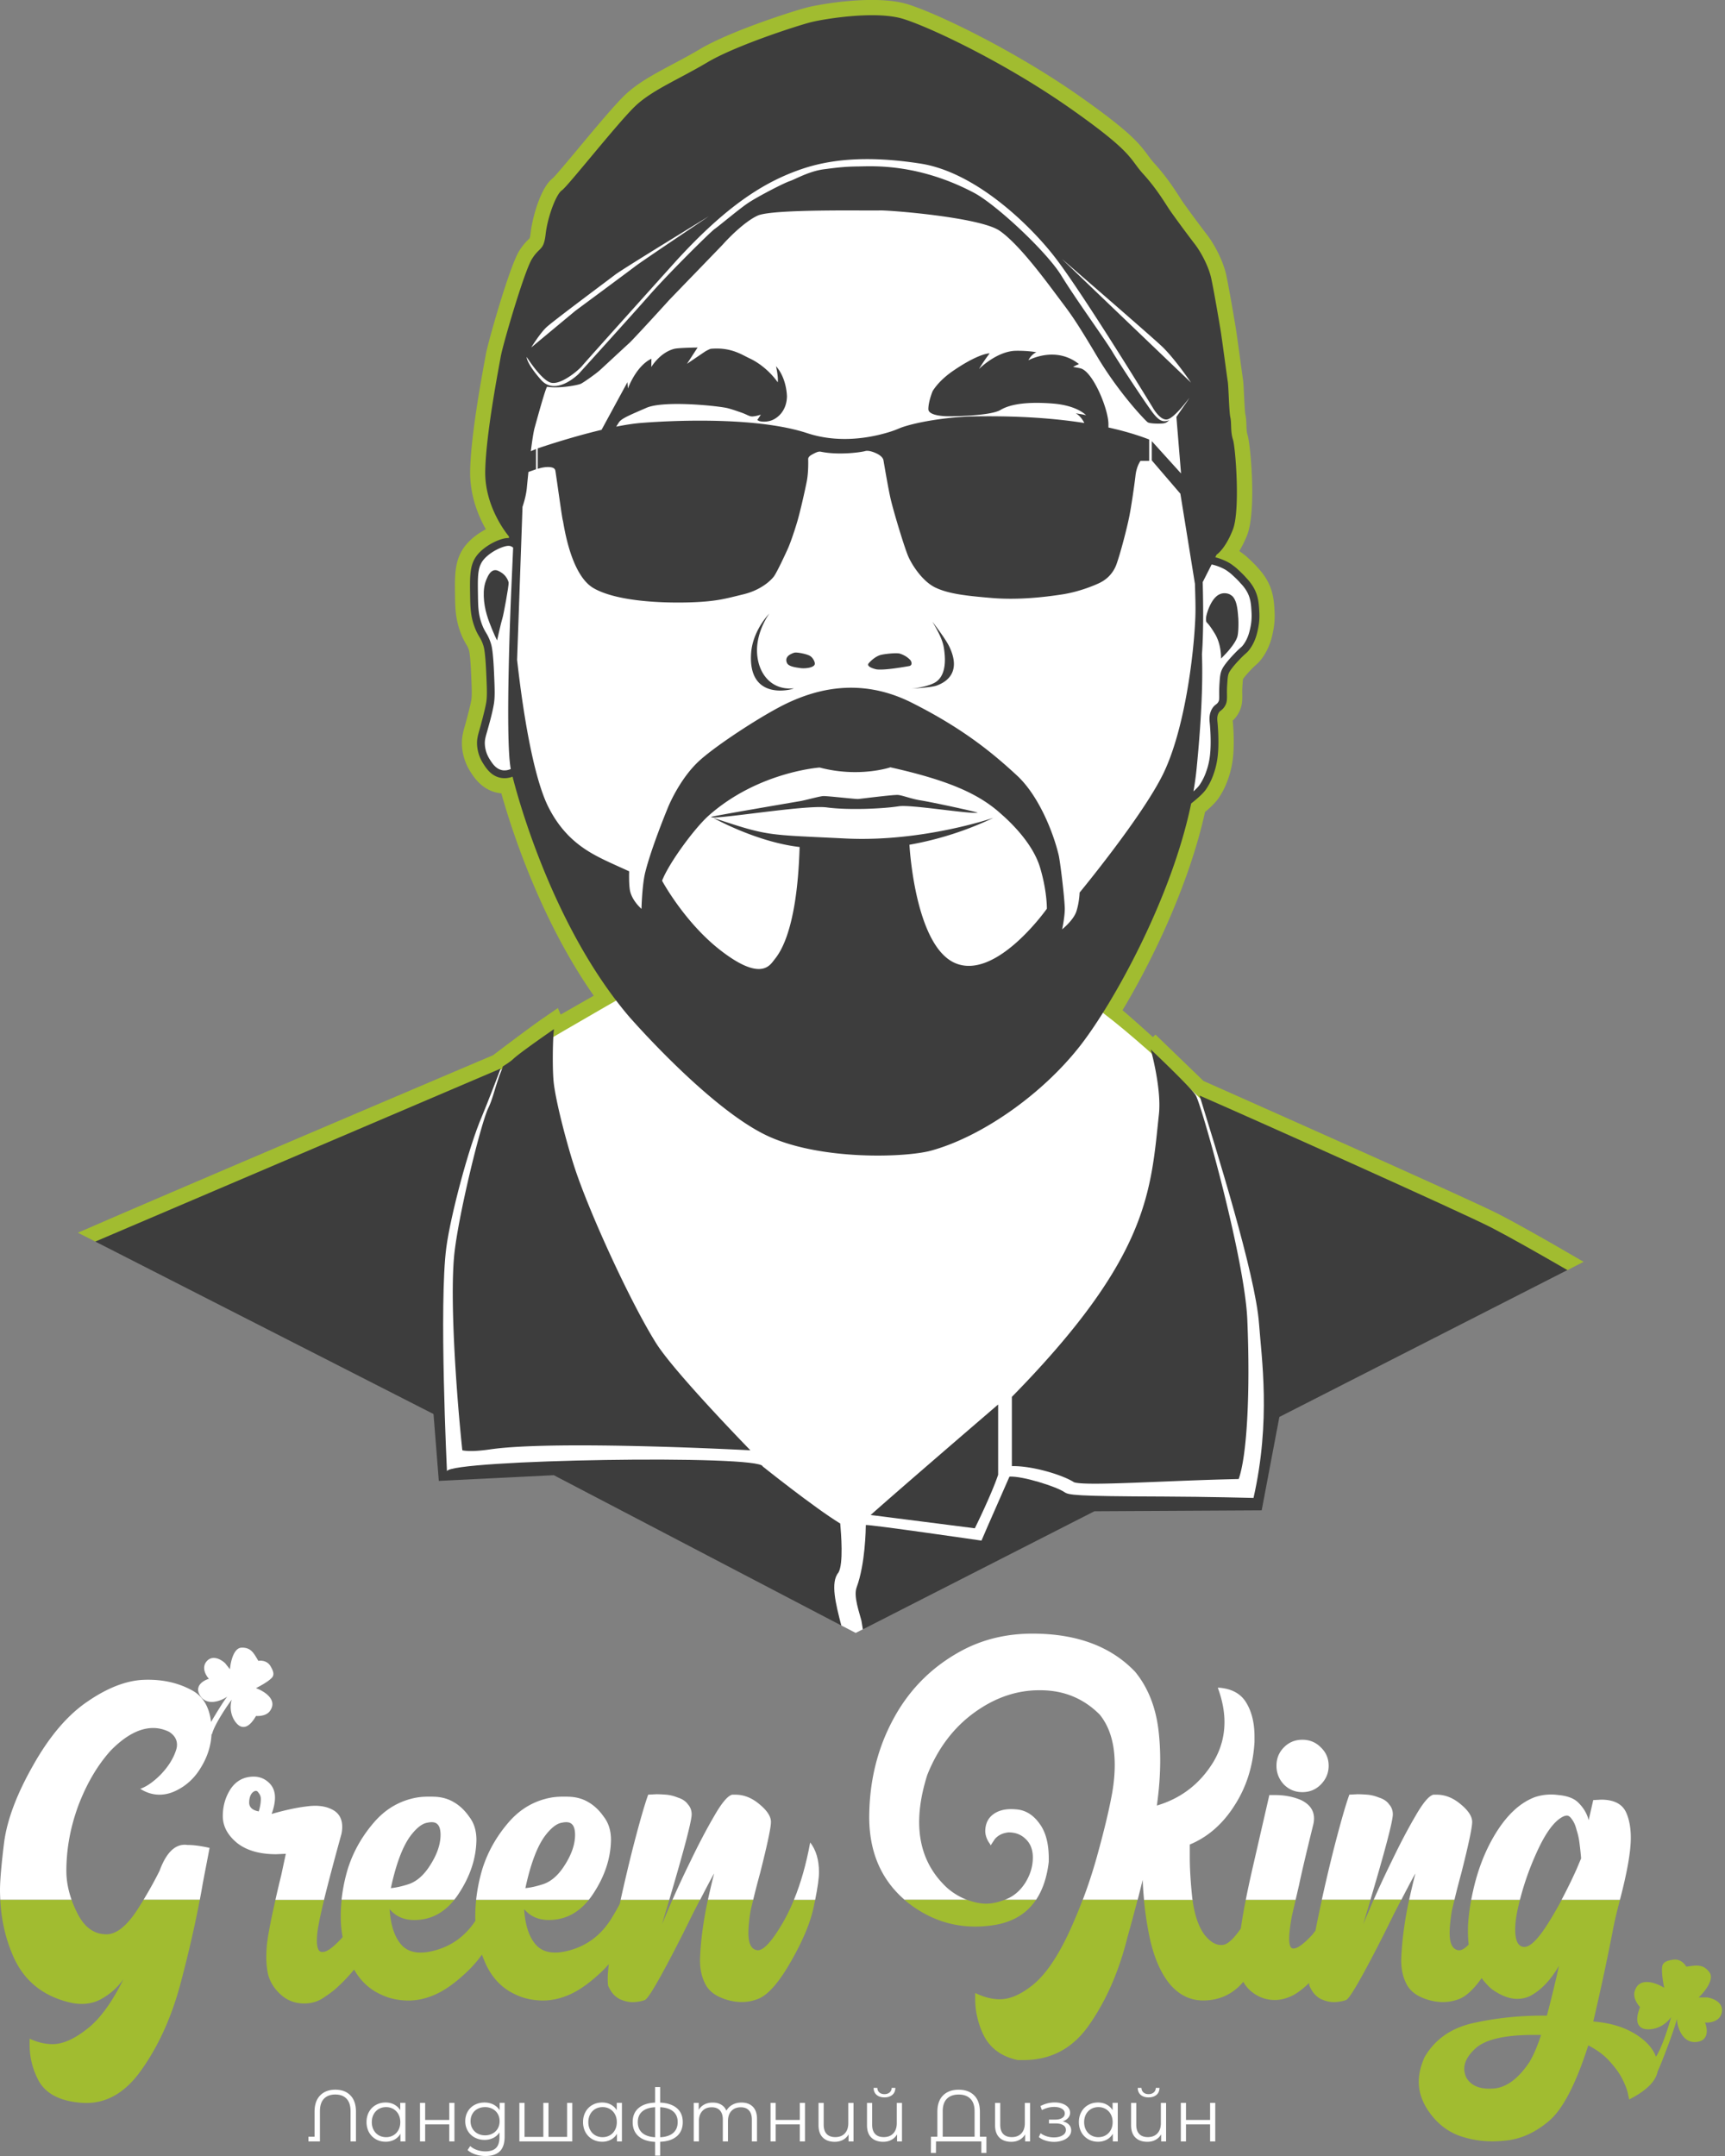 <svg width="360" height="450" fill="none" xmlns="http://www.w3.org/2000/svg">
    <rect width="100%" height="100%" fill="#808080" stroke="none"/>
    <style>@keyframes green{0%{opacity:1}20%{opacity:.6}40%{opacity:.7}60%{opacity:.3}80%{opacity:.8}}</style>
    <path d="M317.043 263.005c-2.415-1.357-5.205-2.893-7.271-3.957-6.092-3.123-61.165-27.58-61.716-27.822l-.514-.229-6.478-6.252-.418.396-2.168-1.982c-3.36-3.065-7.17-6.545-10.377-9.119l-2.219-1.784 1.521-2.415c6.65-10.547 14.891-27.318 18.086-42.771l.234-1.128.894-.72c1.344-1.077 2.174-1.842 2.459-2.262.698-1.033 1.027-1.944 1.224-2.486.323-.898.545-1.867.672-2.874.266-2.173.107-5.11-.032-6.506-.082-.764-.228-2.224.59-3.759.424-.803.9-1.205 1.312-1.523.019-.013.038-.032.063-.045.013-.153.006-.452.006-.682-.006-.541-.019-1.287.045-2.281.095-1.472.152-2.351.507-3.314.374-1.007 1.198-2.147 2.751-3.817.875-.936 1.35-1.357 1.667-1.637.254-.223.26-.23.4-.427.779-1.077 1.014-2.205 1.185-3.034.273-1.306.215-2.325.177-2.937-.076-1.256-.139-2.332-.754-3.416a6.793 6.793 0 0 0-.989-1.306l-.234-.255c-.197-.223-.476-.548-1.56-1.542a7.565 7.565 0 0 0-.71-.574l-.177-.133c-.222-.179-1.217-.72-2.365-1.007l-3.847-.975 2.96-5.863h.672c.437-.56 1.09-1.574 1.73-3.23 1.141-2.97.444-14.587-.063-16.613-.45-1.39-.501-2.708-.532-3.779-.013-.389-.032-.917-.077-1.102-.196-.848-.278-2.23-.412-4.97-.05-1.02-.114-2.422-.171-2.773-.076-.465-.26-1.81-.551-3.957-.349-2.542-.78-5.71-.983-6.946-.336-2.032-1.331-7.876-1.87-10.4-.412-1.917-1.768-4.505-2.84-5.894-1.312-1.695-3.961-5.276-5.058-6.843-.279-.402-.602-.899-.976-1.473-1.046-1.618-2.472-3.836-4.558-6.123-.792-.867-1.338-1.606-1.819-2.262-1.452-1.97-2.954-4.002-12.938-11C207.727 15.55 192.634 8.59 187.614 7.01c-4.805-1.51-14.631 0-17.477.695-2.364.573-15.207 4.683-20.874 8.054-2.079 1.236-4.044 2.281-5.94 3.295-3.435 1.835-6.408 3.415-8.437 5.301-1.787 1.657-5.933 6.634-9.267 10.63-4.19 5.02-5.515 6.576-6.358 7.238-.609.829-1.902 4.174-2.225 7.016-.33 2.887-1.015 4.008-2.32 5.296a5.858 5.858 0 0 0-.996 1.217c-1.242 1.975-5.648 16.759-6.066 19.168-.044.255-.12.65-.209 1.166-.71 3.874-2.878 15.663-2.992 22.328-.114 6.392 4.139 11.439 4.184 11.49l.767.898v4.818l-3.284-.121c-.038 0-.273 0-.843.216-1.23.459-2.498 1.3-3.157 2.103-.83 1.013-.881 2.428-.818 6.544.032 2.11.057 3.633.748 5.468.26.682.469 1.039.717 1.446.342.58.735 1.237 1.134 2.479.26.797.552 2.008.748 6.353.159 3.575.241 5.372-.025 7.035-.304 1.874-1.445 5.92-1.458 5.965-.355 1.236-.456 1.625-.418 2.23a4.907 4.907 0 0 0 .716 2.237l.032.051c.545.854 1.001 1.51 1.622 1.612.235.038.489.006.767-.102l3.303-1.23.868 3.429c1.135 4.486 7.493 27.77 21.052 45.562l2.219 2.912-3.182 1.803a1370.84 1370.84 0 0 0-13.059 7.468l-3.093 1.791-.317-.745c-3.207 2.37-7.214 5.41-7.271 5.448l-.317.236-.361.153c-.513.216-47.555 20.213-74.07 31.613l-11.76 1.561-3.638-1.842 6.358-2.759c23.314-10.075 75.415-32.225 80.283-34.289 1.515-1.154 7.924-5.997 10.345-7.66l3.182-2.186.583 1.364c2.485-1.427 4.907-2.81 6.91-3.944-11.119-15.848-17.147-34.608-19.29-42.236a7.728 7.728 0 0 1-.558-.07c-3.454-.58-5.178-3.301-5.914-4.461l-.031-.051a11.302 11.302 0 0 1-1.712-5.276c-.108-1.74.24-2.97.653-4.397.216-.758 1.09-3.989 1.293-5.232.165-1.006.089-2.676-.05-5.716-.16-3.466-.362-4.416-.438-4.664-.184-.567-.298-.758-.552-1.192-.31-.529-.735-1.249-1.191-2.447-1.09-2.88-1.129-5.295-1.167-7.634-.07-4.524-.12-7.793 2.27-10.705 1.027-1.249 2.516-2.409 4.164-3.269-1.603-2.829-3.366-7.118-3.277-12.184.127-7.194 2.289-18.951 3.1-23.374l.203-1.115c.367-2.077 4.868-18.148 6.954-21.462.779-1.242 1.464-1.918 1.914-2.364.082-.076.184-.185.241-.242.038-.096.133-.42.228-1.243.349-3.04 2.054-9.373 4.621-11.304.678-.644 3.29-3.779 5.401-6.309 3.626-4.352 7.74-9.284 9.825-11.215 2.637-2.447 5.94-4.206 9.769-6.251 1.832-.975 3.733-1.988 5.686-3.148 6.434-3.824 19.885-8.1 22.611-8.762 2.707-.656 14.174-2.676 20.855-.58 6.428 2.02 22.383 9.769 35.631 19.06 10.827 7.595 12.64 10.049 14.396 12.426.45.605.837 1.134 1.408 1.758 2.44 2.683 4.107 5.258 5.204 6.959.317.49.589.918.837 1.262a252.26 252.26 0 0 0 4.887 6.608c1.483 1.911 3.372 5.378 4.031 8.468.565 2.645 1.579 8.61 1.927 10.687.222 1.325.641 4.41 1.008 7.13.235 1.734.463 3.371.527 3.78.107.63.158 1.682.247 3.498.063 1.255.165 3.358.26 3.874.171.758.203 1.536.228 2.288.025.739.051 1.497.228 2.033.659 1.988 1.87 15.879-.051 20.875a23.184 23.184 0 0 1-1.66 3.397 8 8 0 0 1 .494.35c.456.325.887.676 1.274 1.032 1.243 1.147 1.693 1.632 2.035 2.04l.057.063a13.377 13.377 0 0 1 1.902 2.543c1.356 2.383 1.483 4.588 1.578 6.2.051.816.146 2.492-.304 4.639-.241 1.147-.685 3.276-2.251 5.455-.519.726-.906 1.083-1.356 1.478-.254.223-.558.497-1.224 1.211-.969 1.039-1.331 1.555-1.438 1.727-.032.217-.07.841-.115 1.446-.05.752-.038 1.3-.031 1.778.019 1.179.038 2.638-1.014 4.251a6.13 6.13 0 0 1-.983 1.172c0 .013 0 .026.006.038.076.765.419 4.646.019 7.927a19.987 19.987 0 0 1-.995 4.251c-.26.726-.799 2.217-1.946 3.919-.678 1-1.737 1.994-2.859 2.937-3.271 14.835-10.738 30.581-17.223 41.376 2.067 1.752 4.247 3.709 6.339 5.607l.545-.516 10.016 9.673c5.965 2.651 55.529 24.674 61.526 27.752 4.634 2.377 12.405 6.869 12.735 7.06l5.065 2.938-3.347 1.721-10.098-2.084zM115.508 37.081a.834.834 0 0 0-.108.076c.038-.025.07-.05.108-.076z" fill="#A1BC30" style="animation:green 2.2s linear infinite;animation-delay:1s"/>
    <path d="M183.214 240.272c-5.084 0-14.732-.497-22.243-3.842-11.962-5.334-28.887-24.737-29.052-24.929-15.562-18.339-22.75-44.523-24.031-49.589l-.26-1.019-.982.363a3.971 3.971 0 0 1-1.35.255c-.184 0-.374-.013-.558-.045-1.648-.274-2.536-1.676-3.125-2.606l-.038-.064a7.126 7.126 0 0 1-1.065-3.301c-.064-1.019.133-1.72.494-2.982l.222-.79c.361-1.3.907-3.269 1.179-4.92.235-1.433.159-3.148 0-6.57-.196-4.396-.494-5.314-.64-5.76a8.305 8.305 0 0 0-.932-2.02 10.46 10.46 0 0 1-.881-1.797c-.83-2.199-.862-3.976-.894-6.226-.063-4.174-.095-6.27 1.325-8.004.913-1.115 2.485-2.179 4.101-2.778.641-.236 1.167-.35 1.61-.35l1.065.038v-1.67l-.228-.267c-.196-.23-4.849-5.716-4.722-12.987.12-6.844 2.313-18.773 3.03-22.692.095-.51.164-.898.209-1.153.418-2.377 4.906-17.626 6.377-19.971a8.072 8.072 0 0 1 1.318-1.619c.875-.866 1.382-1.472 1.667-3.957.412-3.607 2.162-7.902 2.973-8.45.603-.401 2.238-2.338 6.111-6.977 3.373-4.047 7.575-9.08 9.464-10.833 2.244-2.084 5.331-3.728 8.907-5.633 1.876-1 3.816-2.033 5.85-3.244 5.858-3.48 19.062-7.71 21.483-8.303 1.876-.452 7.372-1.395 12.38-1.395 2.599 0 4.716.248 6.288.745 5.135 1.612 20.526 8.698 34.503 18.505 10.276 7.207 11.886 9.393 13.445 11.502.476.644.964 1.307 1.68 2.084 2.212 2.428 3.702 4.735 4.786 6.417.349.542.653 1.013.926 1.396 1.084 1.548 3.702 5.085 5.001 6.76 1.242 1.606 2.757 4.455 3.258 6.794.552 2.574 1.572 8.596 1.889 10.501.209 1.262.64 4.442.989 6.99.26 1.925.469 3.448.545 3.913.07.42.133 1.74.197 3.014.114 2.32.196 3.887.361 4.588.089.395.108.943.127 1.53.032.98.076 2.096.437 3.192.457 1.377 1.484 14.261.013 18.078-1.154 2.995-2.409 4.289-2.84 4.665h-.272L252.233 117l1.147.293c1.319.331 2.669.994 3.22 1.44.393.281.71.536.989.79 1.179 1.084 1.496 1.453 1.712 1.702.07.083.12.14.177.204.362.382.888.987 1.319 1.746.881 1.542.963 2.995 1.046 4.397.038.675.114 1.93-.222 3.536-.19.905-.507 2.415-1.559 3.881a3.899 3.899 0 0 1-.729.79c-.298.268-.71.625-1.522 1.491-1.711 1.836-2.123 2.632-2.288 3.065-.241.65-.285 1.326-.368 2.67a25.822 25.822 0 0 0-.044 2.103c.012.975.006 1.389-.343 1.931-.202.312-.399.465-.583.612-.228.178-.469.363-.71.809-.494.93-.399 1.861-.336 2.479.019.159.393 4.002.026 6.997a15.47 15.47 0 0 1-.786 3.358c-.216.605-.615 1.727-1.477 2.995-.622.918-2.168 2.16-2.91 2.753l-.266.216-.07.338c-4.006 19.398-15.835 40.987-22.953 50.125-7.715 9.909-20.342 18.798-30.694 21.615-2.18.548-6.427.936-10.795.936z" fill="#fff" />
    <path d="M224.26 313.803l38.357.866 4.063-19.403 58.376-30.409-74.508-35.532s-21.147-20.43-26.877-21.857c-26.611-6.627-93.171.274-93.171.274s-26.224 14.962-25.761 15.408c0 0-55.498 25.196-80.112 35.832.082.159 66.597 36.035 66.597 36.035l1.338 13.057 32.994-2.02 48.322 30.192 1.705 3.02 2.992 1.555 1.502-.758 1.319-2.925 42.864-23.335z" fill="#fff" />
    <path d="M181.702 316.213c1.078.128 21.743 2.772 21.743 2.772s3.512-7.118 4.862-11.177v-14.656c-.241.197-21.331 18.327-26.605 23.061zm-86.946-53.855c-.888 10.056.646 30.237 1.73 40.35 1.591.338 4.317.025 5.737-.185 13.635-2.001 54.382.185 54.382.185s-15.841-16.231-19.689-22.373c-5.337-8.514-13.787-26.923-16.944-36.469-1.433-4.333-3.835-13.191-4.393-17.722-.323-2.644-.222-8.647-.038-10.66.019-.172.038-.402.07-.676l-.197.134c-2.662 1.829-7.271 5.098-8.297 6.085-.438.421-1.218.963-2.162 1.543a41.626 41.626 0 0 1-.678 1.803c-.095.236-.355 1.032-.609 1.803-.494 1.498-1.027 3.607-1.749 5.066-1.579 3.218-6.46 23.164-7.163 31.116zm129.391 47.016c2.535.86 18.991-.351 34.357-.669 1.711-4.722 2.453-17.83 1.806-33.219-.532-12.783-9.394-44.307-10.719-46.798-.9-1.6-9.432-9.648-9.432-9.648s2.282 8.125 1.705 13.509c-1.73 16.173-2.035 29.791-30.693 59.008v14.452c4.152-.095 10.491 1.778 12.976 3.365zM169.132 136.96c-.343-.223-.476-.229-.704-.318-.228-.09-.792-.23-1.128-.294-.336-.07-1.091-.191-1.446-.133-.329.051-.957.357-1.223.567-.317.248-.748.752-.406 1.567.336.816 1.965.956 2.783 1.09.812.134 2.625-.006 2.986-.682.234-.439-.336-1.459-.862-1.797zm13.772 2.746s-2.308-.478-1.591-1.294c.71-.815 1.584-1.402 2.237-1.637.552-.198 1.725-.325 2.308-.376.456-.039 1.382-.09 1.832 0 .374.076 1.071.408 1.388.618.26.165.761.561.951.815.184.249.475 1.058-.336 1.198-.818.134-5.09.918-6.789.676zm-22.337-11.654s-2.782 3.703-2.573 8.157c.209 4.454 3.049 7.927 7.664 7.455-.229.268-9.579 2.785-8.907-7.29.311-4.753 3.715-8.22 3.816-8.322zm34.015 1.705c2.168 3.639 2.352 4.818 2.53 6.455.183 1.638.259 4.671-1.731 6.08-1.255.892-4.025 1.357-5.23 1.433 0 0 4.095-.203 5.243-.605 2.466-.86 5.16-3.04 2.732-8.137-.78-1.657-3.544-5.226-3.544-5.226zM231.24 89.21l.089.02-.006-.51c.133-3.001-3.151-11.094-5.782-11.827-.405-.115-1.591-.306-1.591-.306.495-.306 1.23-.586 1.23-.586-4.9-3.926-10.561-.803-10.561-.803.672-1.306 1.668-1.676 1.668-1.676-.628-.128-2.257-.332-4.222-.306-4.044.045-7.765 3.817-7.765 3.817a38.621 38.621 0 0 1 2.237-3.288c-1.559.102-4.424 1.434-7.765 3.753-3.036 2.11-4.152 4.174-4.152 4.174s-.875 2.122-.875 3.715 4.387 1.498 4.387 1.498 8.475 0 10.681-1.326c2.206-1.325 6.016-1.714 10.884-1.332 5.185.408 6.966 2.454 6.966 2.454-.304-.134-2.155-.408-2.155-.408 1.154.612 1.781 2.014 1.781 2.014l.064.012c-9.654-1.53-18.903-1.446-23.087-1.389-4.836.064-11.308 1.026-14.871 2.224-.963.325-1.458.688-3.835 1.338-3.784 1.039-9.882 1.988-16.101-.063-9.977-3.295-26.579-2.773-34.63-2.135-1.597.127-3.41.414-5.293.79l.064-.013.526-.835c.526-.834 1.895-1.408 5.787-3.096 3.449-1.498 13.73-.536 16.602 0 .716.133 2.143.618 3.277 1.019.983.35 1.3.612 1.851.746.659.165 2.143-.338 2.143-.338l-.742 1.121s.38.217.488.243c1.033.223 2.06.025 2.682-.249 1.324-.58 2.947-2.097 3.017-4.888 0 0 0-3.778-2.282-6.34 0 0 .52 2.224.361 3.365 0 0-2.123-3.25-5.92-5.022-1.636-.764-3.823-2.326-7.987-1.982-.311.026-1.23.561-1.23.561l-3.804 2.581 2.213-3.397s-3.981.039-4.881.274c-3.005.772-4.78 3.798-4.78 3.798l.025-1.733c-3.232 1.53-4.9 6.213-4.9 6.213l-.101-1.325-5.407 9.953.051-.013c-6.739 1.594-13.369 3.881-13.369 3.881v4.27s1.312-.453 2.44-.364c1.129.09 1.205.523 1.268.912.393 2.555 1.401 9.953 1.534 10.227.133.274 1.445 11.273 6.421 14.134 4.97 2.861 14.872 3.135 20.253 2.957 5.382-.185 7.157-.739 11.03-1.682 3.911-.95 6.003-3.174 6.466-3.907.716-1.134 2.117-4.135 2.757-5.544.641-1.414 1.591-4.32 2.023-5.811.595-2.033 1.546-6.232 1.952-8.278.406-2.045.298-4.715.298-4.715.019-.35.342-.657.754-.88.831-.465 1.401-.726 1.883-.624 3.683.764 8.291.14 9.267-.134.875-.242 2.308.472 2.308.472s1.274.529 1.49 1.389c0 0 1.058 6.296 1.559 8.347.735 3.027 2.859 10.005 3.626 11.777.767 1.771 2.998 5.282 5.756 6.55 2.757 1.275 6.326 1.683 11.752 2.135 5.426.452 10.985-.185 14.738-.771 3.753-.593 6.96-2.046 7.461-2.275.495-.229 1.49-.726 2.352-1.682a6.85 6.85 0 0 0 1.445-2.454c.843-2.402 2.124-7.341 2.624-9.832.431-2.135 1.084-6.685 1.306-8.616.228-1.93 1.04-3 1.04-3h1.806v-4.455c-2.738-1.058-5.648-1.88-8.589-2.523zm20.506 39.407c.248-1.204 1.065-3.409 2.327-4.314 1.261-.905 2.554-.293 2.713-.159.158.134.608.229 1.065 1.363.45 1.135.52 3.002.564 3.365.044.363.114 2.638-.133 3.817-.247 1.179-1.49 2.613-1.851 3.065-.362.452-1.604 1.701-1.604 1.701s.114-2.861-1.268-5.155c-1.382-2.294-1.718-2.275-1.806-2.542-.102-.274-.064-.861-.007-1.141zm-59.617 38.437c-1.838-.28-3.74-1.039-4.691-1.128-.95-.089-7.695.79-8.361.841-.513.039-6.51-.656-7.277-.611-.767.044-3.67.854-4.716 1.038-1.173.204-18.801 3.199-18.668 3.32.031.752 19.657-2.606 24.151-1.988 4.235.58 11.474.312 15.011-.242 2.478-.389 13.99 1.548 16.443 1.37.152-.159-9.844-2.288-11.892-2.6z" fill="#3D3D3D" />
    <path d="M262.796 127.458c-.083-1.44-.178-3.071-1.167-4.811a10.071 10.071 0 0 0-1.451-1.931l-.152-.172c-.229-.261-.571-.656-1.788-1.778-.304-.28-.659-.561-1.033-.828-.672-.548-2.136-1.256-3.582-1.625l.279-.561c.07 0 1.877-1.274 3.411-5.27 1.534-4.002.545-17.084 0-18.722-.546-1.637-.273-3.453-.546-4.632-.272-1.18-.361-6.456-.545-7.545-.184-1.09-1.172-8.724-1.534-10.91-.361-2.179-1.356-7.997-1.901-10.54-.546-2.542-2.168-5.543-3.436-7.18a255.621 255.621 0 0 1-4.97-6.724c-1.084-1.542-2.802-4.632-5.787-7.908-2.986-3.269-1.807-4.27-15.277-13.726-13.471-9.45-28.976-16.816-34.763-18.632-5.788-1.816-16.545 0-19.169.637-2.625.637-15.778 4.862-21.743 8.405-5.965 3.543-11.391 5.729-14.915 8.998-3.525 3.269-14.238 16.905-15.461 17.721-1.224.816-2.986 5.589-3.392 9.132-.405 3.543-1.223 2.587-2.846 5.18-1.629 2.587-6.104 17.996-6.51 20.315-.406 2.32-3.119 16.224-3.252 23.992-.133 7.647 4.793 13.439 4.951 13.624v.331c-.596-.019-1.261.115-2.054.408-1.762.656-3.493 1.829-4.507 3.065-1.648 2.001-1.61 4.353-1.54 8.622.038 2.249.063 4.193.957 6.551.355.943.672 1.478.951 1.95.298.497.551.93.843 1.828.12.37.399 1.243.596 5.513.152 3.358.228 5.046.012 6.372-.259 1.593-1.305 5.359-1.375 5.595-.38 1.325-.609 2.128-.533 3.313a8.062 8.062 0 0 0 1.211 3.754l.038.063c.64 1.007 1.705 2.683 3.766 3.034.247.038.481.057.716.057.621 0 1.192-.134 1.673-.312 1.972 7.78 9.445 32.549 24.234 49.978 0 0 17.09 19.697 29.381 25.177 11.163 4.977 28.5 4.314 33.679 2.906 10.428-2.836 23.137-11.604 31.194-21.947 6.935-8.908 19.036-30.708 23.131-50.519.976-.778 2.434-1.976 3.106-2.964a13.518 13.518 0 0 0 1.585-3.205c.399-1.115.678-2.313.83-3.562.381-3.103-.006-6.997-.025-7.207-.057-.561-.133-1.262.228-1.937.146-.268.254-.351.45-.504.216-.165.507-.395.799-.841.52-.803.513-1.497.501-2.459-.007-.517-.019-1.154.038-2.027.082-1.255.12-1.886.31-2.402.21-.561.907-1.485 2.092-2.747.78-.834 1.167-1.172 1.452-1.427.304-.268.52-.459.875-.95 1.172-1.625 1.515-3.262 1.718-4.244.367-1.714.291-3.052.247-3.772zM242.41 72.223c2.713 2.542 6.148 7.634 6.148 7.634s-25.856-24.718-26.94-25.814c0 .006 18.079 15.637 20.792 18.18zm-128.383-3.906c1.356-1.275 12.836-9.814 14.376-10.999 1.534-1.179 19.531-12.177 19.531-12.177-1.173.815-13.832 9.271-15.372 10.45-1.534 1.179-12.475 9.272-12.475 9.272l-9.224 7.666s1.807-2.938 3.164-4.212zm-7.366 55.713c-.013-.166-.007-.083 0 0-.007.114-1.306 29.899-.07 36.481-.475.204-1.084.357-1.743.249-1.35-.23-2.111-1.421-2.663-2.301l-.038-.063a6.432 6.432 0 0 1-.957-2.976c-.057-.905.108-1.485.476-2.759.069-.236.139-.497.221-.791.368-1.319.92-3.313 1.192-4.996.241-1.497.165-3.237.013-6.71-.203-4.486-.507-5.435-.672-5.945a9.512 9.512 0 0 0-.989-2.16c-.266-.453-.526-.886-.83-1.695-.793-2.09-.818-3.811-.85-5.997-.063-4.129-.095-6.015 1.173-7.551.83-1.007 2.326-2.02 3.816-2.568 1.401-.522 1.876-.331 2.352.058l-.431 9.724zm111.813 65.641s-10.51 14.93-19.055 11.381c-8.254-3.422-9.547-23.386-9.623-24.737a68.567 68.567 0 0 0 17.534-5.621s-14.802 5.117-30.922 4.314c-16.608-.822-15.872-.42-27.574-4.314 0 0 8.83 4.964 17.812 6.067.076.006.152.019.229.025-.546 18.537-4.615 22.641-5.427 23.718-.976 1.287-3.049 4.091-11.118-2.179-7.499-5.831-12.158-14.497-12.158-14.497 1.356-3.588 6.763-10.961 9.717-13.586 10.308-9.157 23.163-10.043 23.163-10.043 8.272 2.179 14.77-.045 14.77-.045 12.202 2.728 18.104 5.5 22.421 9.132l1.451 1.287c2.72 2.517 6.105 6.321 7.36 10.495 1.489 4.971 1.42 8.603 1.42 8.603zm24.208-28.013c-4.45 8.992-17.375 24.642-17.375 24.642s-.032 1.893-.659 3.887c-.596 1.893-2.986 3.785-2.986 3.785s.621-2.861.545-4.588c-.126-2.855-.988-9.749-1.267-10.909-1.129-4.773-4.184-12.426-8.704-16.613-4.906-4.537-11.118-9.749-21.971-15.198-10.852-5.455-20.151-2.663-26.04.134-5.002 2.377-15.055 8.928-18.51 12.203-3.461 3.269-5.718 8.067-6.326 9.565-.609 1.497-3.48 8.545-4.723 13.471-.672 2.676-.792 7.659-.792 7.659s-2.105-1.771-2.441-4.052c-.215-1.428-.133-3.786-.133-3.786s-3.847-1.726-5.109-2.338c-3.645-1.778-8.405-4.365-11.797-11.177-2.599-5.232-4.881-16.403-6.478-30.619l1.128-31.868h-.019c.444-1.338.805-2.74.926-4.047.095-1.019.209-2.147.329-3.3l1.579-.561v-4.225l-1.078.453c.279-2.199.564-4.073.799-4.907.494-1.772 2.352-8.59 2.624-8.546 2.453.415 6.421-.318 7.049-.637.634-.318 3.074-2.045 3.886-2.772.811-.726 5.242-4.862 6.149-5.677.906-.816 7.955-8.546 8.183-8.813.228-.274 11.214-11.592 11.48-11.904.273-.318 4.025-4.454 7.144-5.907 3.119-1.453 23.644-1 25.451-1.09 1.807-.089 20.931 1.409 25.045 4.225 4.114 2.817 9.762 10.591 12.254 13.905 2.484 3.32 3.346 4.314 8.044 12.222 4.697 7.908 10.262 13.63 10.624 13.86.361.229 1.534.318 2.802.273 1.166-.044 1.223-.356 1.755-.72-.031.013-.063.032-.095.039-1.128.388-1.914.318-3.34-1.51-1.338-1.721-6.808-9.992-8.437-12.72-1.63-2.727-7.696-11.068-10.713-15.994-3.068-5.002-13.642-14.86-18.263-17.288-11.689-6.15-21.147-5.512-23.961-5.474-2.815.032-4.203.185-7.322.593-3.118.407-5.965 2.09-7.188 2.497-1.223.408-6.605 3.187-8.634 4.544-1.832 1.223-6.148 4.862-6.96 5.41-.811.548-9.363 8.991-13.565 13.758-4.203 4.773-14.827 16.498-14.827 16.498s-4.748 4.773-7.867 1.23c-3.119-3.543-2.985-4.773-2.985-4.773s2.985 4.773 5.02 5.365c2.035.593 5.788-2.542 6.599-3.543.811-1 19.53-21.812 19.53-21.812 10.58-11.591 18.371-16.479 25.977-19.13 5.927-2.07 13.674-3.001 25.065-1.23 11.391 1.772 22.573 12.573 27.802 19.225 5.826 7.412 20.615 31.607 20.615 31.607s1.603 2.957 3.163 2.543c1.559-.408 4.519-4.474 4.519-4.474a15.28 15.28 0 0 1-.652 1.02l-2.042 2.944.97 11.808-6.104-6.748v4.02l5.965 6.953 3.043 18.836c.057 2.371.164 4.658.082 6.825-.285 7.851-2.219 23.718-6.783 32.951zm18.282-30.753c-.19.905-.476 2.275-1.445 3.62-.248.338-.355.44-.628.675-.292.255-.735.65-1.566 1.536-1.775 1.905-2.231 2.759-2.428 3.295-.272.739-.323 1.497-.412 2.867-.057.937-.05 1.612-.044 2.154.013.918.006 1.172-.235 1.536-.139.216-.253.306-.431.439-.259.204-.583.453-.893 1.033-.596 1.115-.482 2.217-.406 2.925.019.159.38 3.868.025 6.793a14.872 14.872 0 0 1-.748 3.205 11.976 11.976 0 0 1-1.401 2.842c-.266.395-.754.879-1.28 1.351.279-1.619.507-3.225.659-4.799.913-9.252 1.344-17.479 1.109-23.787.305-4.162.305-9.419.159-15.084l1.864-3.689c1.375.28 2.833.994 3.315 1.395l.082.058c.324.229.622.465.881.707 1.148 1.051 1.452 1.408 1.655 1.644.07.083.133.153.209.229a8.16 8.16 0 0 1 1.211 1.613c.799 1.402.881 2.772.957 4.097.038.637.108 1.835-.209 3.345z" fill="#3D3D3D" />
    <path d="M106.146 121.61c-.038-.313-.444-1.472-1.591-2.148-.374-.223-.844-.535-1.389-.446-.887.153-1.35 1.236-1.629 1.874-.494 1.153-.621 2.3-.577 3.581.095 2.81.977 5.021 1.763 6.952.393.975.767 1.752 1.014 2.249 0 0 .881-3.97 1.103-4.581.222-.612 1.375-6.882 1.306-7.481zm73.925 218.468l48.322-24.648 34.915-.192 3.69-19.492 60.106-30.658c-6.276-3.626-12.38-7.079-15.892-8.883-6.238-3.205-51.105-23.31-60.867-27.541 3.271 10.667 11.664 37.221 12.412 47.646.507 7.067 2.51 20.143-1.154 36.335 0 0-9.8-.255-18.732-.287-18.776-.057-19.853-.318-20.753-.937-1.61-1.115-8.704-3.39-11.449-3.218-4.589 10.387-5.838 13.35-5.838 13.35s-23.27-3.383-24.139-3.249c-.006.726-.088 8.086-1.927 13.044-.684 1.848.622 5.327 1.015 6.933m-4.202.992c-1.148-4.448-2.327-9.004-.596-11.05 1.077-1.816.551-8.169.374-10.234-5.274-3.192-16.184-11.916-16.184-11.916-.234-2.504-65.335-1.427-65.893.994 0 0-1.693-35.105-.127-46.734.894-6.659 4.627-20.812 7.417-27.312.989-2.313 3.923-9.992 3.923-9.992l-84.6 36.112 70.579 35.997 1.109 13.956 23.999-1.192 59.999 31.371z" fill="#3D3D3D" />
    <path d="M73.133 437.352c.773.796 1.154 1.931 1.154 3.409v6.194h-1.129v-6.302c0-1.154-.279-2.02-.836-2.607-.558-.586-1.338-.879-2.346-.879-1.014 0-1.8.293-2.364.879-.564.587-.843 1.453-.843 2.607v6.302h-2.403v-.982h1.28v-5.212c0-1.478.394-2.613 1.173-3.409.78-.797 1.839-1.192 3.163-1.192 1.332 0 2.384.395 3.151 1.192zm11.472 1.561v8.042h-1.033v-1.593a3.24 3.24 0 0 1-1.287 1.236 3.806 3.806 0 0 1-1.8.427c-.748 0-1.433-.172-2.041-.522a3.755 3.755 0 0 1-1.433-1.453c-.342-.625-.52-1.332-.52-2.128 0-.797.171-1.504.52-2.129a3.649 3.649 0 0 1 1.433-1.446c.608-.344 1.286-.51 2.04-.51.647 0 1.237.134 1.757.408.52.274.95.662 1.287 1.185v-1.529h1.077v.012zm-2.517 6.768c.45-.261.806-.631 1.066-1.109s.386-1.026.386-1.638c0-.611-.127-1.159-.387-1.637a2.795 2.795 0 0 0-1.065-1.109 2.968 2.968 0 0 0-1.514-.389c-.571 0-1.078.128-1.528.389-.45.261-.805.631-1.065 1.109-.26.478-.387 1.026-.387 1.637 0 .612.127 1.16.387 1.638s.615.848 1.065 1.109c.45.261.963.388 1.527.388a2.97 2.97 0 0 0 1.516-.388zm5.563-6.766h1.078v3.562h5.033v-3.562h1.078v8.042h-1.078v-3.549H88.73v3.549h-1.078v-8.042zm17.66-.002v7.067c0 1.364-.33 2.377-.995 3.034-.666.656-1.667.987-3.005.987a6.53 6.53 0 0 1-2.104-.331c-.66-.223-1.205-.523-1.623-.911l.545-.829a4.15 4.15 0 0 0 1.407.81 5.303 5.303 0 0 0 1.743.293c1.015 0 1.763-.236 2.238-.714.476-.472.716-1.211.716-2.211v-1.026a3.23 3.23 0 0 1-1.318 1.16 4.02 4.02 0 0 1-1.8.395 4.258 4.258 0 0 1-2.048-.497 3.667 3.667 0 0 1-1.445-1.39 3.954 3.954 0 0 1-.526-2.026c0-.752.177-1.427.526-2.02a3.61 3.61 0 0 1 1.439-1.376c.608-.325 1.293-.491 2.054-.491.678 0 1.293.14 1.838.414.545.274.989.676 1.325 1.192v-1.542h1.033v.012zm-2.523 6.398a2.69 2.69 0 0 0 1.09-1.045c.26-.446.387-.956.387-1.529 0-.574-.127-1.077-.387-1.523a2.732 2.732 0 0 0-1.077-1.039 3.284 3.284 0 0 0-1.572-.376c-.577 0-1.097.121-1.56.37a2.61 2.61 0 0 0-1.077 1.038c-.26.453-.387.956-.387 1.53 0 .573.127 1.083.387 1.529.26.446.62.797 1.077 1.045a3.24 3.24 0 0 0 1.56.376c.577 0 1.09-.121 1.559-.376zm16.644-6.396v8.042H108.39v-8.042h1.077v7.099h3.924v-7.099h1.078v7.099h3.879v-7.099h1.084zm10.359-.002v8.042h-1.034v-1.593a3.24 3.24 0 0 1-1.286 1.236 3.81 3.81 0 0 1-1.801.427c-.748 0-1.432-.172-2.041-.522a3.752 3.752 0 0 1-1.432-1.453c-.343-.625-.52-1.332-.52-2.128 0-.797.171-1.504.52-2.129a3.649 3.649 0 0 1 1.432-1.446c.609-.344 1.287-.51 2.041-.51.647 0 1.236.134 1.756.408.52.274.951.662 1.287 1.185v-1.529h1.078v.012zm-2.517 6.768c.45-.261.805-.631 1.065-1.109.26-.478.387-1.026.387-1.638 0-.611-.127-1.159-.387-1.637a2.796 2.796 0 0 0-1.065-1.109 2.968 2.968 0 0 0-1.515-.389c-.57 0-1.078.128-1.528.389-.45.261-.805.631-1.065 1.109-.259.478-.386 1.026-.386 1.637 0 .612.127 1.16.386 1.638.26.478.615.848 1.065 1.109a3 3 0 0 0 1.528.388c.558 0 1.065-.127 1.515-.388zm13.984.191c-.824.713-1.984 1.102-3.486 1.159v2.894h-1.052v-2.874c-1.49-.064-2.644-.453-3.461-1.173-.818-.72-1.224-1.708-1.224-2.957 0-1.242.406-2.217 1.224-2.918.817-.701 1.971-1.083 3.461-1.147v-3.244h1.052v3.244c1.502.07 2.662.459 3.486 1.16.824.701 1.23 1.675 1.23 2.905.006 1.249-.406 2.237-1.23 2.951zm-7.232-.701c.614.541 1.515.847 2.7.917v-6.27c-1.179.064-2.073.357-2.694.892s-.926 1.275-.926 2.211c0 .956.311 1.708.92 2.25zm6.465.013c.622-.542.938-1.294.938-2.263 0-.949-.31-1.688-.938-2.217-.621-.529-1.527-.829-2.713-.886v6.27c1.186-.063 2.092-.363 2.713-.904zm16.633-5.461c.571.58.862 1.44.862 2.568v4.665h-1.077V442.4c0-.835-.203-1.472-.603-1.912-.399-.44-.963-.657-1.698-.657-.831 0-1.484.255-1.965.772-.482.516-.717 1.223-.717 2.134v4.219h-1.077V442.4c0-.835-.203-1.472-.603-1.912-.399-.44-.969-.657-1.711-.657-.824 0-1.471.255-1.952.772-.482.516-.723 1.223-.723 2.134v4.219h-1.078v-8.042h1.033v1.465c.286-.49.679-.866 1.186-1.134.507-.267 1.09-.395 1.749-.395.672 0 1.249.14 1.744.427.494.287.862.707 1.103 1.268a3.155 3.155 0 0 1 1.267-1.249c.552-.306 1.186-.452 1.896-.452 1.001.006 1.787.299 2.364.879zm3.684-.808h1.077v3.562h5.033v-3.562h1.078v8.042h-1.078v-3.549h-5.033v3.549h-1.077v-8.042zm17.318 0v8.042h-1.034v-1.466a2.97 2.97 0 0 1-1.172 1.141c-.501.274-1.065.408-1.705.408-1.053 0-1.883-.293-2.485-.88-.602-.586-.907-1.446-.907-2.574v-4.665h1.078v4.557c0 .847.209 1.491.621 1.924.418.44 1.014.656 1.794.656.843 0 1.509-.255 1.99-.771.489-.516.729-1.23.729-2.147v-4.219h1.091v-.006zm10.116-.002v8.042h-1.033v-1.466a2.98 2.98 0 0 1-1.173 1.141c-.501.274-1.065.408-1.705.408-1.052 0-1.883-.293-2.485-.88-.602-.586-.907-1.446-.907-2.574v-4.665h1.078v4.557c0 .847.209 1.491.621 1.924.419.44 1.015.656 1.794.656.843 0 1.509-.255 1.991-.771.488-.516.729-1.23.729-2.147v-4.219h1.09v-.006zm-5.299-1.67c-.406-.344-.615-.834-.622-1.465h.774c.012.395.152.714.424.956.273.242.628.357 1.065.357.438 0 .793-.122 1.072-.357.279-.236.424-.561.431-.956h.773c-.013.631-.222 1.121-.634 1.465-.412.345-.963.523-1.648.523-.678 0-1.23-.172-1.635-.523zm22.914 8.737v3.378h-1.053v-2.403h-9.464l-.012 2.403h-1.053l.013-3.378h1.338v-5.212c0-1.491.399-2.626 1.191-3.416.793-.79 1.877-1.185 3.246-1.185s2.453.395 3.245 1.185c.793.79 1.192 1.931 1.192 3.416v5.212h1.357zm-2.466 0v-5.321c0-1.153-.292-2.02-.875-2.606-.583-.586-1.395-.879-2.441-.879-1.052 0-1.876.293-2.459.879-.583.586-.875 1.453-.875 2.606v5.321h6.65zm11.577-7.065v8.042h-1.033v-1.466a2.973 2.973 0 0 1-1.173 1.141c-.5.274-1.064.408-1.705.408-1.052 0-1.882-.293-2.485-.88-.602-.586-.906-1.446-.906-2.574v-4.665h1.078v4.557c0 .847.209 1.491.621 1.924.418.44 1.014.656 1.794.656.843 0 1.508-.255 1.99-.771.488-.516.729-1.23.729-2.147v-4.219h1.09v-.006zm8.121 4.541c.311.325.463.727.463 1.192 0 .472-.158.886-.482 1.255-.323.37-.754.65-1.299.848a5.32 5.32 0 0 1-1.813.299 5.76 5.76 0 0 1-1.705-.254 4.323 4.323 0 0 1-1.458-.74l.368-.809a4.24 4.24 0 0 0 1.28.644 4.89 4.89 0 0 0 1.477.229c.742 0 1.344-.14 1.819-.421.469-.28.71-.662.71-1.14 0-.427-.19-.765-.577-1.001-.386-.235-.912-.356-1.584-.356h-1.37v-.797h1.306c.596 0 1.078-.115 1.446-.344.367-.23.545-.535.545-.924 0-.427-.203-.765-.615-1.007-.412-.242-.945-.37-1.604-.37-.862 0-1.711.217-2.555.657l-.304-.841c.951-.497 1.94-.752 2.967-.752.608 0 1.16.089 1.648.267.494.179.875.434 1.154.759.279.325.418.701.418 1.134 0 .408-.139.771-.418 1.083-.279.319-.66.548-1.135.701.571.128 1.008.363 1.318.688zm10.184-4.543v8.042h-1.033v-1.593a3.249 3.249 0 0 1-1.287 1.236 3.809 3.809 0 0 1-1.8.427c-.748 0-1.433-.172-2.041-.522a3.755 3.755 0 0 1-1.433-1.453c-.342-.625-.52-1.332-.52-2.128 0-.797.171-1.504.52-2.129a3.645 3.645 0 0 1 1.433-1.446c.608-.344 1.286-.51 2.041-.51.646 0 1.236.134 1.755.408.52.274.951.662 1.287 1.185v-1.529h1.078v.012zm-2.523 6.768c.45-.261.805-.631 1.065-1.109.26-.478.387-1.026.387-1.638 0-.611-.127-1.159-.387-1.637a2.796 2.796 0 0 0-1.065-1.109 2.968 2.968 0 0 0-1.515-.389c-.57 0-1.078.128-1.528.389-.45.261-.805.631-1.065 1.109-.259.478-.386 1.026-.386 1.637 0 .612.127 1.16.386 1.638.26.478.615.848 1.065 1.109a3 3 0 0 0 1.528.388c.564 0 1.065-.127 1.515-.388zm12.608-6.768v8.042h-1.033v-1.466a2.973 2.973 0 0 1-1.173 1.141c-.501.274-1.065.408-1.705.408-1.052 0-1.883-.293-2.485-.88-.602-.586-.906-1.446-.906-2.574v-4.665h1.077v4.557c0 .847.209 1.491.621 1.924.419.44 1.015.656 1.794.656.843 0 1.509-.255 1.991-.771.488-.516.729-1.23.729-2.147v-4.219h1.09v-.006zm-5.293-1.67c-.406-.344-.615-.834-.621-1.465h.773c.013.395.152.714.425.956s.627.357 1.065.357c.437 0 .792-.122 1.071-.357.279-.236.425-.561.431-.956h.774c-.013.631-.222 1.121-.634 1.465-.412.345-.964.523-1.648.523-.685 0-1.23-.172-1.636-.523zm8.368 1.672h1.077v3.562h5.033v-3.562h1.078v8.042h-1.078v-3.549h-5.033v3.549h-1.077v-8.042zm58.542-47.971c1.509-5.952 2.263-9.507 2.263-10.673 0-1.281-1.014-2.683-3.049-4.2-1.394-.994-2.846-1.485-4.355-1.485h-.697c-.932.236-2.18 1.721-3.746 4.461-1.572 2.683-3.195 5.773-4.881 9.278a221.315 221.315 0 0 0-3.835 8.214h5.775c1.73-3.339 2.719-5.181 2.947-5.499-.291 1.051-.697 2.74-1.223 5.072-.032.14-.057.28-.089.427h9.451c.412-1.727.888-3.581 1.439-5.595z" fill="#fff" />
    <path d="M356.289 416.911h-1.788c1.205-1.128 3.341-3.753 2.263-5.238-1.35-1.855-2.865-1.44-4.849-1.192-.298-.561-1.236-1.644-2.643-1.465-1.763.223-2.149.72-2.314 1.191-.165.472-.222 1.829.355 4.684-1.699-1.064-5.312-2.396-6.174.777-.444 1.632 1.122 3.244 1.122 3.244-.33.943-1.35 3.543.5 4.428 1.23.529 4.152.243 5.984-2.325-.278 1.178-1.806 6.232-3.15 8.264-.57-1.535-1.724-2.937-3.499-4.199-2.555-1.81-5.75-2.861-9.585-3.148a523.138 523.138 0 0 0 4.007-18.639c.291-1.631.729-3.556 1.305-5.773.089-.331.178-.656.26-.975h-12.177a75.164 75.164 0 0 1-2.897 5.002c-2.035 3.212-3.657 4.811-4.874 4.811-1.281 0-1.921-1.223-1.921-3.677 0-1.401.26-3.179.786-5.34.063-.267.139-.535.203-.802h-10.168a40.431 40.431 0 0 0-.665 5.352c-.045 1.549.006 2.874.145 3.97-.843.873-1.559 1.275-2.149 1.192-1.217-.172-1.832-1.37-1.832-3.588 0-1.166.146-2.682.438-4.55.171-.752.361-1.554.558-2.376h-9.452a77.707 77.707 0 0 0-1.128 6.404 60.8 60.8 0 0 0-.526 6.213c0 1.982.406 3.702 1.223 5.161.812 1.46 2.352 2.511 4.615 3.148 2.326.644 4.501.523 6.535-.35 1.382-.631 2.853-2.052 4.419-4.244a13.962 13.962 0 0 0 2.028 2.23c1.915 1.402 3.715 2.103 5.401 2.103.868 0 1.712-.172 2.523-.523 2.326-1.166 4.386-3.294 6.187-6.391a241.415 241.415 0 0 1-2.53 10.412h-.868c-4.938 0-9.673.497-14.199 1.485-4.767.994-8.247 3.384-10.453 7.175-.812 1.81-1.217 3.531-1.217 5.162 0 2.389.9 4.728 2.7 7.003 1.8 2.275 4.038 3.792 6.707 4.55 2.668.816 5.578 1.051 8.716.701 3.131-.293 6.13-1.632 8.976-4.027 2.903-2.39 5.66-7.673 8.278-15.842 1.915.994 3.424 2.128 4.533 3.416 1.16 1.28 2.035 2.51 2.611 3.676.584 1.166.958 2.161 1.135 2.976l.26 1.224c3.537-1.804 5.515-3.741 5.927-5.818.932-1.995 3.854-9.699 4.019-11.069.057 1.644 1.077 5.079 3.924 4.9 2.846-.178 2.491-2.791 1.952-4.072 1.059.09 3.239-.229 3.525-2.243.285-2.013-1.921-2.835-3.062-2.988zm-37.115 13.503c-2.383 3.555-4.938 5.397-7.664 5.512-2.668.172-4.5-.586-5.489-2.275-.292-.644-.437-1.255-.437-1.835 0-1.402.754-2.798 2.263-4.2 2.034-1.924 6.098-2.886 12.196-2.886h1.572c-.755 2.326-1.566 4.224-2.441 5.684z" fill="#A1BC30" style="animation:green 2.2s linear infinite;animation-delay:1s"/>
    <path d="M321.264 385.431c1.515-3.091 3.024-5.104 4.533-6.041.462-.293.868-.44 1.217-.44.348 0 .697.262 1.046.79.405.523.729 1.256.957 2.186.291.873.494 1.778.608 2.715.114.873.203 1.631.26 2.275l.089.962-.957 2.275a108.797 108.797 0 0 1-3.119 6.372h12.177c1.509-5.748 2.269-10.068 2.269-12.936 0-2.039-.316-3.791-.957-5.25-.811-1.81-2.554-2.715-5.229-2.715l-1.655.089-.957 4.2c-.349-1.402-1.103-2.658-2.263-3.766-.868-.816-2.206-1.313-4.006-1.485-1.743-.236-3.398-.089-4.964.439-3.252 1.224-6.129 3.996-8.627 8.316-1.921 3.327-3.341 7.086-4.272 11.292-.14.618-.267 1.224-.381 1.823h10.168a59.476 59.476 0 0 1 4.063-11.101zm-30.586-6.736c0-.816-.26-1.517-.786-2.103-.462-.644-1.16-1.109-2.092-1.402-.868-.351-1.711-.555-2.529-.612a29.423 29.423 0 0 0-1.921-.089l-1.743.089c-.754 2.039-1.889 6.009-3.397 11.903a374.966 374.966 0 0 0-2.358 10.05H286c3.125-10.521 4.678-16.473 4.678-17.836z" fill="#fff" />
    <path d="M286.242 397.505l-1.743 4.111c.545-1.804 1.046-3.499 1.521-5.092h-10.148a286.783 286.783 0 0 0-1.3 6.226l-.038.21a26.08 26.08 0 0 1-.729.93c-1.743 1.868-3.017 2.798-3.835 2.798-1.103.115-1.217-2.16-.348-6.825l.773-3.339h-10.402a112.63 112.63 0 0 0-1.04 5.996c-1.401 2.014-2.573 3.142-3.505 3.378-1.395.293-2.758-.408-4.095-2.103-1.236-1.689-2.06-4.123-2.479-7.277h-10.136a72.06 72.06 0 0 0 1.205 7.978c.932 4.199 2.351 7.436 4.266 9.711 1.914 2.218 4.209 3.327 6.884 3.327 3.398 0 6.193-1.3 8.386-3.9.4.745.926 1.402 1.604 1.969 1.452 1.223 3.106 1.835 4.963 1.835 1.338 0 2.701-.376 4.095-1.141.964-.567 1.985-1.37 3.062-2.408.013.223.032.414.064.573.583 1.345 1.394 2.275 2.44 2.798 1.046.465 2.035.669 2.96.611.932-.057 1.686-.204 2.263-.439.641-.236 2.612-3.531 5.921-9.89a324.772 324.772 0 0 0 4.006-7.966c.59-1.14 1.116-2.16 1.585-3.077h-5.775c-.139.356-.292.694-.425 1.006z" fill="#A1BC30" style="animation:green 2.2s linear infinite;animation-delay:1s"/>
    <path d="M216.939 380.62c-1.338-1.867-2.992-2.861-4.964-2.976-1.978-.172-3.543.173-4.703 1.052-1.103.816-1.655 2.014-1.655 3.587.057.931.381 1.778.957 2.537l.172.35.868-1.313c.697-.815 1.654-1.28 2.878-1.401 1.451 0 2.643.465 3.575 1.401.989.931 1.483 2.218 1.483 3.849 0 1.81-.519 3.556-1.565 5.251-1.046 1.631-2.352 2.772-3.918 3.416-.146.063-.285.108-.425.159h6.574c1.375-2.052 2.263-4.665 2.65-7.864.107-3.498-.533-6.181-1.927-8.048zm54.161 12.858c.52-2.51 1.509-6.71 2.961-12.604a5.54 5.54 0 0 0 .171-1.313c0-1.688-.9-2.975-2.701-3.848-1.629-.701-3.454-1.052-5.489-1.052h-1.135l-3.657 15.924c-.482 2.148-.9 4.117-1.262 5.939h10.402l.71-3.046z" fill="#fff" />
    <path d="M248.823 396.194c-.349-3.326-.52-6.156-.52-8.488v-2.714c3.778-1.574 6.884-4.289 9.324-8.138 2.498-3.849 3.893-8.284 4.184-13.299v-1.051c0-2.798-.551-5.136-1.654-7.003-1.103-1.925-2.992-3.008-5.661-3.238h-.349c.932 2.511 1.395 4.901 1.395 7.176 0 2.918-.754 5.658-2.263 8.226-2.789 4.607-6.738 7.673-11.848 9.189.463-3.269.698-6.417.698-9.45 0-2.16-.114-4.231-.349-6.213-.583-4.9-2.206-8.985-4.881-12.254-5.052-5.308-12.196-7.965-21.432-7.965-5.578 0-10.63 1.255-15.157 3.766-6.098 3.383-10.776 8.169-14.028 14.35-3.252 6.124-4.881 12.923-4.881 20.392.057 7.162 2.523 12.84 7.385 17.052h13.065c-.222-.083-.444-.153-.672-.249-1.686-.758-3.106-1.752-4.266-2.975-5.344-5.487-6.479-13.096-3.398-22.839 2.206-5.544 5.49-9.89 9.845-13.038 4.354-3.148 8.944-4.696 13.768-4.639 4.881 0 9.001 1.695 12.373 5.079 2.092 2.568 3.138 6.067 3.138 10.502 0 1.809-.171 3.734-.52 5.773-.64 3.556-1.711 8.048-3.226 13.477a102.947 102.947 0 0 1-2.929 8.915h11.461c.342-1.344.697-2.733 1.052-4.186.038 1.376.146 2.778.279 4.186h10.136a1.691 1.691 0 0 1-.069-.344z" fill="#fff" />
    <path d="M205.789 397.335c-1.204 0-2.523-.281-3.949-.803h-13.065c.21.178.412.363.634.541 5.344 4.2 11.353 5.774 18.035 4.729 3.904-.612 6.82-2.377 8.76-5.264h-6.573c-1.351.516-2.637.797-3.842.797zm17.247 6.123c-2.383 5.073-4.849 8.667-7.404 10.763-2.497 2.039-4.824 3.065-6.973 3.065-1.629 0-3.34-.439-5.14-1.312v1.223c0 2.39.494 4.728 1.483 7.003 1.337 3.091 3.803 5.015 7.404 5.774h1.217c5.635 0 10.136-2.364 13.502-7.086 3.657-5.136 6.39-11.349 8.19-18.639a298.493 298.493 0 0 0 2.085-7.717h-11.461a100.997 100.997 0 0 1-2.903 6.926z" fill="#A1BC30" style="animation:green 2.2s linear infinite;animation-delay:1s"/>
    <path d="M13.85 390.509c0-4.607.844-9.189 2.53-13.738 1.743-4.55 3.98-8.342 6.707-11.375 3.08-3.148 6.04-4.728 8.887-4.728 1.103 0 2.206.261 3.309.79 1.103.701 1.654 1.606 1.654 2.715 0 .407-.089.847-.26 1.312-.583 1.689-1.629 3.327-3.138 4.901-1.508 1.516-2.934 2.51-4.266 2.975 1.28.816 2.612 1.224 4.007 1.224.989 0 1.977-.204 2.96-.612 2.44-1.051 4.355-2.772 5.75-5.161 1.324-2.18 2.034-4.461 2.155-6.838l.12-.076c.475-1.982 3.391-6.239 4.095-7.137-.773 2.721.66 4.938 1.712 5.505 1.648.816 2.896-1.357 3.365-2.115 0 0 1.997.204 2.885-1.02 1.73-2.37-1.217-4.174-2.904-4.779 2.314-1.185 3.227-1.982 3.462-2.358.234-.376.367-.93-.463-2.294-.666-1.09-1.94-1.153-2.498-1.045-.932-1.536-1.49-2.836-3.537-2.753-1.635.07-2.276 3.033-2.39 4.512l-1.001-1.262c-.742-.714-2.542-1.81-3.79-.484-1.243 1.325-.248 3.039.405 3.734-1.192.338-3.208 1.548-1.744 3.651 1.465 2.103 4.425.905 5.604.032-.513.529-2.073 3.033-3.423 5.327-.374-3.23-1.75-5.473-4.152-6.703-2.846-1.517-6.098-2.218-9.756-2.103-3.657.115-7.581 1.606-11.758 4.46-4.184 2.798-7.987 7.233-11.41 13.3-3.43 6.009-5.458 11.374-6.099 16.102-.576 4.665-.868 7.991-.868 9.979 0 .708.025 1.402.057 2.084h14.884c-.716-2.033-1.09-4.04-1.09-6.022zm29.89-4.816c-1.8-.408-3.341-.612-4.615-.612-2.44-.35-4.387 1.459-5.839 5.423a82.756 82.756 0 0 1-3.334 6.022h11.746c.228-1.211.45-2.402.647-3.575l1.394-7.258z" fill="#fff" />
    <path d="M28.577 398.737c-2.206 3.326-4.33 4.989-6.358 4.989-2.498 0-4.476-1.37-5.927-4.11a23.055 23.055 0 0 1-1.35-3.078H.057c.209 4.034 1.027 7.774 2.465 11.215 2.263 5.602 6.479 9.043 12.634 10.33.64.115 1.28.172 1.914.172 1.566 0 2.992-.382 4.266-1.141 1.744-.994 3.227-2.332 4.444-4.027-2.497 5.015-5.084 8.52-7.752 10.502-2.612 2.039-4.964 3.065-7.056 3.065-1.565 0-3.163-.383-4.792-1.141v1.223c0 2.454.52 4.754 1.566 6.914 1.394 3.148 4.5 4.901 9.324 5.251 4.881.351 9.059-1.982 12.545-7.003 3.658-5.193 6.422-11.432 8.279-18.728 1.553-5.914 2.814-11.458 3.797-16.638h-11.74c-.444.733-.9 1.465-1.375 2.205z" fill="#A1BC30" style="animation:green 2.2s linear infinite;animation-delay:1s"/>
    <path d="M95.68 395.322c2.44-3.677 3.69-7.436 3.746-11.292 0-1.924-.494-3.53-1.483-4.811-.932-1.344-2.003-2.364-3.227-3.065-1.16-.701-2.497-1.077-4.006-1.14-1.508-.058-2.757 0-3.746.172-3.544.643-6.536 2.389-8.976 5.251-2.498 2.918-4.298 6.123-5.4 9.628a35.293 35.293 0 0 0-1.307 6.462h23.511c.311-.37.609-.778.888-1.205zm-6.358-5.34c-1.16 1.632-2.466 2.715-3.918 3.237-1.394.466-2.668.759-3.835.873 1.103-5.136 2.498-8.806 4.184-11.024 1.217-1.574 2.352-2.453 3.398-2.625 1.046-.236 1.768-.115 2.18.35.406.408.609 1.141.609 2.186-.006 2.16-.875 4.499-2.618 7.003zm69.31.962c1.508-5.952 2.263-9.507 2.263-10.673 0-1.281-1.015-2.683-3.049-4.2-1.395-.994-2.847-1.485-4.355-1.485h-.698c-.931.236-2.18 1.721-3.746 4.461-1.566 2.683-3.195 5.773-4.881 9.278a222.953 222.953 0 0 0-3.835 8.214h5.775c1.73-3.339 2.713-5.181 2.941-5.499-.291 1.051-.697 2.74-1.217 5.072-.032.14-.057.28-.089.427h9.445c.419-1.727.894-3.581 1.446-5.595z" fill="#fff" />
    <path d="M163.595 400.922c-2.44 4.257-4.298 6.302-5.578 6.124-1.217-.172-1.832-1.37-1.832-3.588 0-1.166.146-2.682.437-4.549.171-.752.362-1.555.558-2.377h-9.445a77.287 77.287 0 0 0-1.128 6.404 59.083 59.083 0 0 0-.52 6.213c0 1.982.406 3.702 1.217 5.161.811 1.46 2.352 2.511 4.615 3.148 2.326.644 4.5.523 6.535-.35 2.035-.93 4.266-3.556 6.707-7.876 2.497-4.378 4.063-8.195 4.703-11.464.089-.427.178-.841.254-1.236h-4.431a37.998 37.998 0 0 1-2.092 4.39z" fill="#A1BC30" style="animation:green 2.2s linear infinite;animation-delay:1s"/>
    <path d="M169.085 384.559c-.837 4.537-1.972 8.519-3.392 11.973h4.431c.526-2.625.793-4.543.793-5.76 0-2.568-.609-4.639-1.832-6.213z" fill="#fff" />
    <path d="M139.9 397.506l-1.743 4.11c.545-1.803 1.046-3.498 1.521-5.091h-10.149l-.19.853c-.437.842-.9 1.676-1.401 2.486-1.978 3.441-4.678 5.747-8.101 6.914-3.429 1.166-5.984.994-7.664-.523-1.629-1.574-2.554-4.174-2.789-7.787 1.281 1.517 2.992 2.275 5.141 2.275 3.328 0 6.111-1.408 8.355-4.212H99.369a33.014 33.014 0 0 0-.178 3.951c0 .146.013.286.019.433-1.902 2.861-4.38 4.824-7.448 5.869-3.43 1.166-5.984.994-7.664-.523-1.63-1.574-2.555-4.173-2.79-7.787 1.281 1.517 2.993 2.275 5.142 2.275 3.328 0 6.11-1.408 8.354-4.212h-23.51a33.014 33.014 0 0 0-.178 3.951 22.64 22.64 0 0 0 .386 3.811 9.74 9.74 0 0 1-.253.306c-1.743 1.867-3.017 2.797-3.835 2.797-1.046.172-1.452-1.051-1.217-3.677.114-1.312.596-3.708 1.432-7.188H57.487c-1.09 4.799-1.705 8.099-1.832 9.903-.171 2.332-.057 4.288.349 5.862.462 1.574 1.363 2.944 2.7 4.111 1.337 1.166 2.935 1.752 4.792 1.752 1.338 0 2.555-.319 3.658-.962 1.103-.701 2.035-1.37 2.789-2.014a35.075 35.075 0 0 0 3.956-4.104c1.375 2.415 3.258 4.168 5.666 5.238 1.566.759 3.341 1.166 5.313 1.224 2.034.057 4.063-.383 6.098-1.313 2.034-.93 4.209-2.511 6.535-4.728a26.05 26.05 0 0 0 3.075-3.537 24.47 24.47 0 0 0 1.045 2.485c1.395 2.741 3.398 4.697 6.01 5.863 1.566.758 3.34 1.166 5.312 1.223 2.035.058 4.063-.382 6.098-1.312 2.035-.931 4.209-2.511 6.535-4.729.508-.484.996-1 1.471-1.542-.152 1.262-.228 2.275-.228 3.027 0 .644.032 1.141.089 1.485.583 1.345 1.394 2.275 2.44 2.797 1.046.466 2.035.67 2.96.612.926-.057 1.687-.204 2.263-.439.641-.236 2.612-3.531 5.927-9.89a324.847 324.847 0 0 0 4.007-7.966c.589-1.14 1.115-2.16 1.584-3.078h-5.774c-.14.351-.292.689-.425 1.001z" fill="#A1BC30" style="animation:green 2.2s linear infinite;animation-delay:1s"/>
    <path d="M71.252 382.807c.114-.523.17-1.02.17-1.485 0-1.752-.728-2.976-2.18-3.677-1.394-.701-3.138-.905-5.23-.612-2.034.236-4.475.759-7.32 1.574.462-1.281.696-2.421.696-3.415 0-1.166-.348-2.129-1.045-2.887-.932-.994-2.06-1.485-3.398-1.485-2.035 0-3.633.848-4.792 2.537-1.103 1.695-1.655 3.587-1.655 5.69s.989 3.97 2.96 5.601c1.978 1.574 4.704 2.364 8.19 2.364l2.003-.089-.957 4.461a343.098 343.098 0 0 0-1.217 5.149H67.62c.862-3.486 2.066-8.061 3.632-13.726zm-17.249-4.729c-1.28-.235-1.946-.815-2.003-1.752 0-.994.235-1.721.698-2.186.52-.465.931-.465 1.217 0 .348.408.52.848.52 1.313.006.765-.14 1.638-.432 2.625zm69.758 17.244c2.441-3.677 3.69-7.436 3.747-11.292 0-1.924-.495-3.53-1.484-4.811-.931-1.344-2.003-2.364-3.22-3.065-1.16-.701-2.497-1.077-4.006-1.14-1.509-.058-2.757 0-3.746.172-3.544.643-6.536 2.389-8.976 5.251-2.498 2.918-4.298 6.123-5.401 9.628a35.26 35.26 0 0 0-1.306 6.462h23.511c.305-.37.596-.778.881-1.205zm-6.364-5.34c-1.16 1.632-2.466 2.715-3.917 3.237-1.395.466-2.675.759-3.835.873 1.103-5.136 2.497-8.806 4.183-11.024 1.217-1.574 2.352-2.453 3.398-2.625 1.046-.236 1.769-.115 2.181.35.405.408.608 1.141.608 2.186 0 2.16-.875 4.499-2.618 7.003zm26.949-11.287c0-.816-.26-1.517-.786-2.103-.463-.644-1.16-1.109-2.092-1.402-.868-.351-1.712-.555-2.529-.612a29.513 29.513 0 0 0-1.915-.089l-1.743.089c-.754 2.039-1.889 6.009-3.398 11.903a382.84 382.84 0 0 0-2.358 10.05h10.149c3.113-10.521 4.672-16.473 4.672-17.836zm127.45-4.64c1.509 0 2.789-.522 3.835-1.574 1.103-1.109 1.655-2.421 1.655-3.938 0-1.517-.552-2.798-1.655-3.849-1.046-1.051-2.326-1.574-3.835-1.574-1.508 0-2.789.523-3.835 1.574-1.046 1.051-1.565 2.332-1.565 3.849 0 1.517.519 2.829 1.565 3.938 1.046 1.045 2.327 1.574 3.835 1.574z" fill="#fff" />
</svg>